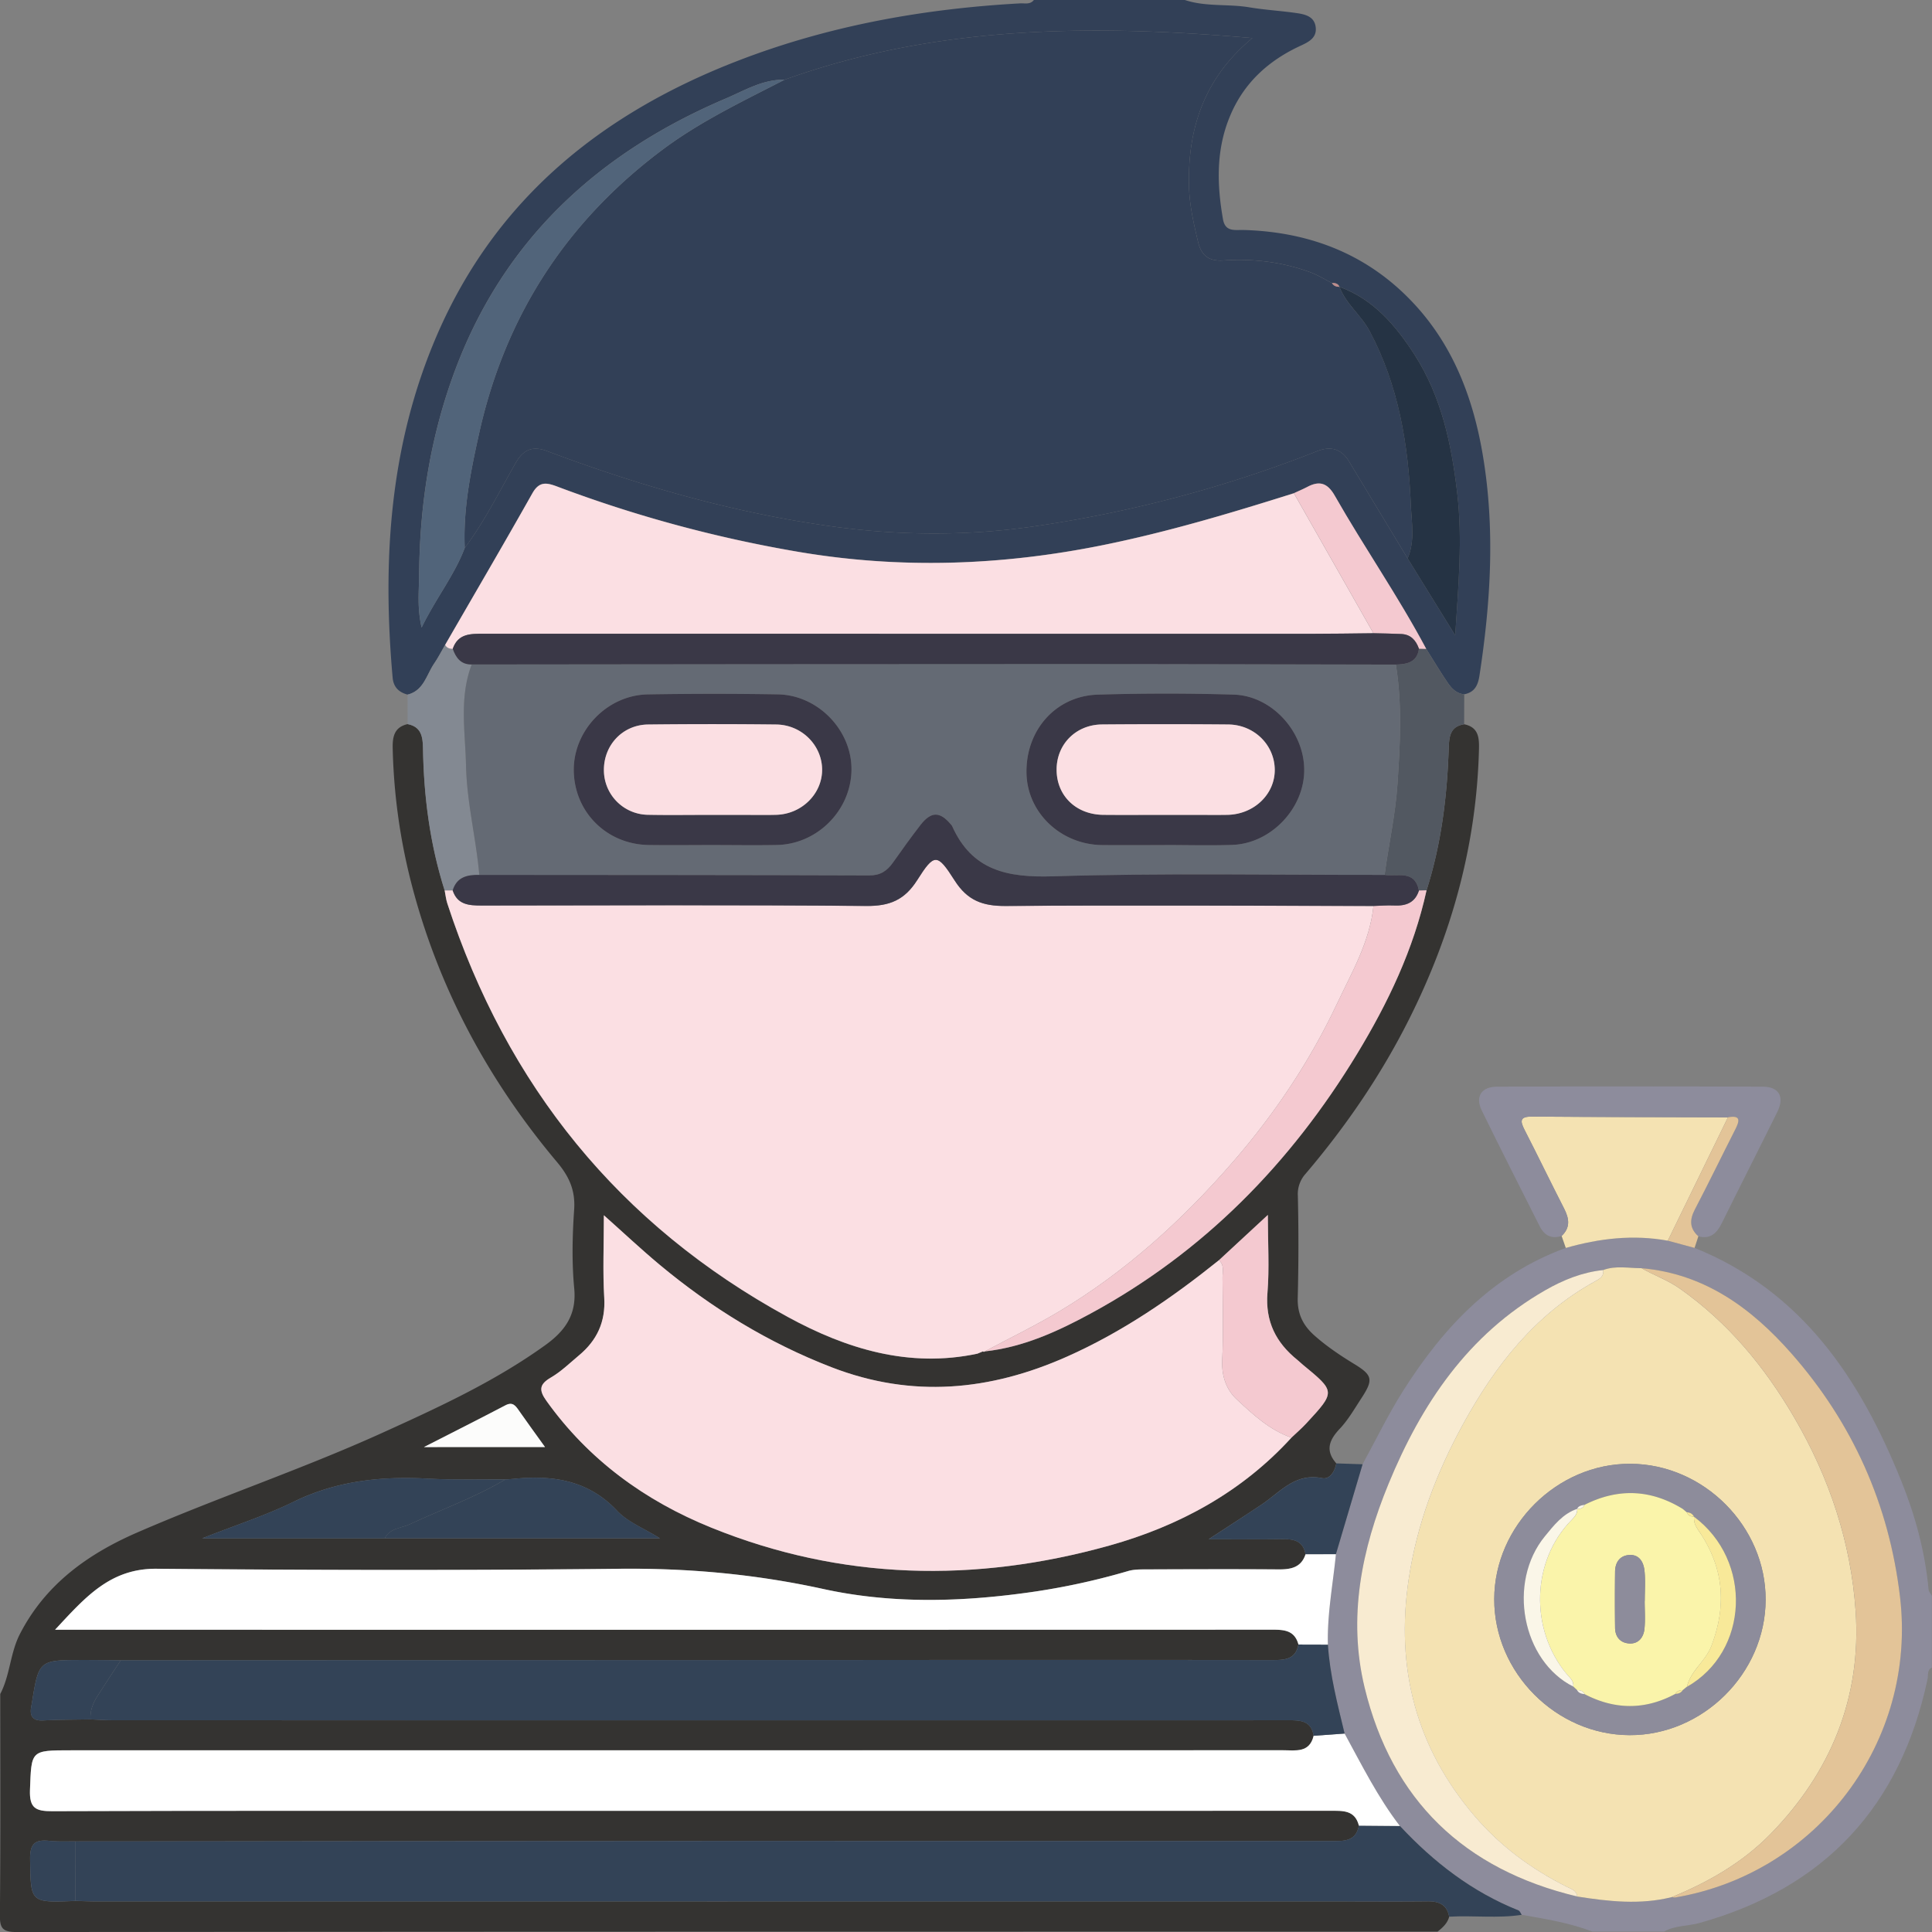 <svg xmlns="http://www.w3.org/2000/svg" width="72" height="72"><rect width="100%" height="100%" fill="#808080" stroke="none"/><g fill-rule="evenodd" clip-rule="evenodd"><path fill="#343331" d="M54.565 26.991c.558.114.563.533.551.977-.097 3.542-1.02 6.865-2.606 10.02-1.045 2.081-2.349 3.986-3.855 5.756a1.126 1.126 0 0 0-.288.818 77.278 77.278 0 0 1-.004 3.791c-.02.599.188 1.029.616 1.412.457.406.96.744 1.479 1.061.691.421.733.584.283 1.273-.257.391-.492.807-.809 1.143-.399.424-.554.813-.132 1.293-.056.306-.243.607-.531.55-1.011-.202-1.568.53-2.264.993-.617.412-1.243.814-1.962 1.284 1.018 0 1.904.009 2.79-.003.42-.006.74.093.819.564-.162.494-.546.566-1.002.563-1.64-.012-3.28-.006-4.919 0-.232.001-.476-.003-.693.062a25.783 25.783 0 0 1-3.962.833c-2.478.328-4.966.368-7.393-.164-2.528-.554-5.045-.783-7.627-.754-5.738.063-11.477.051-17.214-.001-1.734-.017-2.66 1.057-3.791 2.273h.864l18.129.001c8.76 0 17.518 0 26.279-.003.459 0 .912-.022 1.065.553-.103.557-.511.58-.961.579-3.865-.006-7.729-.005-11.593-.004L4.5 61.874c-.466-.004-.932-.013-1.399-.012-1.657.003-1.657.004-1.917 1.633-.003.024-.01.046-.014.069-.075.371.021.577.455.551.582-.032 1.165-.028 1.747-.039.28.011.561.033.841.033 10.028.002 20.056.002 30.084.002 4.57 0 9.138.002 13.708-.002.446-.002.863.007.95.578-.153.648-.676.539-1.131.539-15.06.002-30.119.002-45.179.002-1.513 0-1.472.001-1.528 1.481-.024.68.218.79.827.788 5.995-.021 11.991-.013 17.987-.013 9.883 0 19.768 0 29.65-.002.457 0 .915-.033 1.061.553-.113.605-.573.577-1.031.576-7.706-.002-15.411-.003-23.117-.001-7.892.002-15.786.009-23.679.014-.325-.004-.653.014-.975-.02-.523-.056-.728.097-.719.678.024 1.63-.004 1.63 1.691 1.56.258.006.515.018.773.018 15.433.001 30.866.001 46.3 0 1.101 0 2.201.009 3.301-.003.428-.006.737.112.821.575-.066.244-.242.404-.432.554-17.648 0-35.296-.002-52.944.016-.55 0-.641-.148-.635-.657.027-2.737.013-5.477.013-8.215.369-.704.367-1.523.733-2.235.952-1.854 2.533-2.983 4.37-3.782 3.001-1.305 6.112-2.347 9.096-3.697 2.111-.957 4.215-1.921 6.11-3.284.733-.527 1.174-1.128 1.082-2.11-.093-.976-.07-1.969-.003-2.948.048-.712-.187-1.229-.633-1.76-2.598-3.088-4.463-6.567-5.459-10.493a22.184 22.184 0 0 1-.67-4.921c-.011-.438.054-.8.554-.914.506.1.566.463.574.899.028 1.803.259 3.578.808 5.303.033.16.048.324.098.479 2.218 6.792 6.406 11.983 12.687 15.412 2.182 1.191 4.52 1.911 7.068 1.37l.207-.086.033.019.035-.018c1.423-.152 2.703-.738 3.934-1.405 4.221-2.286 7.463-5.6 9.938-9.678 1.154-1.901 2.11-3.903 2.591-6.099.552-1.727.77-3.508.828-5.31.016-.433.057-.8.575-.881zM18.833 55.134c-.958-.006-1.92.023-2.877-.029-1.749-.096-3.425.079-5.032.871-1.028.505-2.133.857-3.389 1.354h17.06c-.604-.378-1.202-.606-1.595-1.025-1.089-1.159-2.424-1.34-3.887-1.189-.092.008-.186.013-.28.018zm29.296-1.558c.185-.176.38-.343.553-.53 1.093-1.182 1.091-1.183-.124-2.183-.071-.059-.138-.126-.21-.184-.797-.644-1.198-1.434-1.113-2.499.074-.918.015-1.847.015-2.903-.674.624-1.248 1.154-1.822 1.687-1.755 1.408-3.599 2.676-5.667 3.595-2.873 1.276-5.771 1.553-8.766.396-2.363-.913-4.479-2.212-6.414-3.824-.685-.571-1.336-1.184-2.076-1.842 0 1.109-.043 2.095.014 3.073.054.904-.273 1.592-.943 2.15-.341.285-.665.603-1.043.823-.438.255-.453.473-.168.871 1.573 2.199 3.672 3.724 6.145 4.725 4.856 1.967 9.834 2.065 14.832.668 2.592-.725 4.934-1.991 6.787-4.023zm-32.329.352h4.511c-.349-.487-.667-.921-.974-1.362-.129-.186-.236-.334-.504-.192-.982.513-1.974 1.013-3.033 1.554z"/><path fill="#324057" d="M44.156 0c.781.26 1.606.14 2.403.273.575.096 1.161.129 1.738.211.326.047.685.118.735.527.05.4-.263.555-.571.697-1.189.55-2.104 1.379-2.618 2.609-.528 1.257-.495 2.549-.265 3.858.086.478.445.387.761.396 2.582.071 4.802.98 6.52 2.929 1.365 1.552 2.057 3.432 2.399 5.449.466 2.751.297 5.492-.123 8.232-.057.367-.186.619-.567.693-.34-.032-.52-.282-.684-.532-.254-.382-.49-.774-.734-1.162-1.043-1.96-2.313-3.785-3.41-5.713-.267-.467-.563-.564-1.017-.325-.163.086-.335.157-.503.236-2.357.743-4.722 1.451-7.148 1.94-3.771.76-7.544.89-11.346.24a48.564 48.564 0 0 1-8.964-2.43c-.399-.15-.67-.194-.922.253-1.066 1.892-2.165 3.765-3.25 5.647-.136.235-.261.479-.414.703-.286.421-.384 1.006-.989 1.154-.328-.087-.524-.281-.555-.635-.389-4.386-.113-8.687 1.664-12.788 2.2-5.073 6.154-8.245 11.194-10.194C30.871.96 34.402.326 38.015.126c.177-.01.381.055.518-.131C40.407 0 42.282 0 44.156 0zm5.763 10.689c-.056-.125-.161-.147-.281-.142-.269-.136-.528-.299-.808-.402-1.046-.384-2.133-.514-3.239-.439-.542.037-.825-.187-.946-.705-.161-.681-.319-1.364-.335-2.065-.052-2.15.569-4.033 2.363-5.518C40.689.9 34.877.943 29.237 2.972c-.805-.019-1.481.397-2.18.695-4.705 2-8.231 5.197-10.073 10.066-.935 2.473-1.345 5.046-1.364 7.682-.004.603-.081 1.215.092 1.972.542-1.109 1.226-1.954 1.607-2.967.745-.995 1.293-2.109 1.907-3.182.291-.509.649-.622 1.165-.428 3.397 1.279 6.868 2.275 10.472 2.787 2.517.358 5.043.387 7.549.036a47.08 47.08 0 0 0 10.672-2.819c.517-.202.909-.087 1.197.391.725 1.203 1.451 2.403 2.177 3.604l1.773 2.87c.122-1.9.275-3.586.075-5.298-.213-1.834-.587-3.6-1.589-5.16-.694-1.08-1.523-2.069-2.801-2.533l.003.001z"/><path fill="#8D8C9C" d="M50.779 54.569c.503-.919.959-1.867 1.52-2.75 1.495-2.357 3.347-4.329 6.055-5.313 1.249-.356 2.511-.505 3.801-.27l.997.269c4.006 1.618 6.169 4.88 7.702 8.684.523 1.298.89 2.648 1.019 4.052.007.081.08.153.122.231v2.671c-.186.095-.13.28-.161.433-1.004 4.735-3.82 7.776-8.491 9.086-.441.123-.917.089-1.329.322h-2.672c-.85-.326-1.742-.469-2.632-.624-.039-.057-.066-.142-.12-.164-1.729-.689-3.16-1.798-4.419-3.147-.823-1.067-1.419-2.271-2.061-3.444-.263-1.095-.552-2.186-.622-3.314-.03-1.135.188-2.246.297-3.367.33-1.119.662-2.236.994-3.355zm11.52 16.132c.048.004.096.019.141.011 5.279-.897 9.007-5.793 8.367-11.202-.405-3.436-1.763-6.478-4.05-9.074-1.486-1.688-3.236-2.969-5.581-3.174-.478.002-.96-.106-1.43.069-.78.082-1.49.369-2.164.756-2.878 1.65-4.611 4.234-5.838 7.216-1.004 2.442-1.52 4.98-.89 7.588 1.017 4.205 3.715 6.782 7.921 7.786 1.174.185 2.348.317 3.524.024z"/><path fill="#838992" d="M15.188 25.889c.604-.148.703-.733.989-1.154.153-.224.277-.468.414-.703.059.116.163.148.283.148.118.336.305.589.705.583-.474 1.24-.239 2.515-.212 3.783.031 1.373.375 2.701.494 4.06-.447-.009-.838.077-.987.579l-.301.001c-.549-1.726-.779-3.5-.808-5.303-.008-.437-.068-.8-.574-.899-.003-.366-.003-.731-.003-1.095z"/><path fill="#F4E2B2" d="M62.154 46.237c-1.29-.235-2.552-.087-3.801.27l-.156-.447c.332-.31.284-.644.096-1.014-.5-.978-.979-1.968-1.479-2.944-.176-.343-.163-.494.283-.49 2.433.019 4.866.02 7.299.027l-2.242 4.598z"/><path fill="#8D8C9C" d="M64.396 41.639c-2.433-.008-4.866-.009-7.299-.027-.446-.004-.459.147-.283.49.501.977.979 1.967 1.479 2.944.188.37.236.704-.096 1.014-.376.124-.643-.017-.813-.353-.726-1.44-1.458-2.879-2.166-4.328-.248-.51-.011-.88.571-.882 3.301-.013 6.602-.013 9.902 0 .611.002.821.38.546.938-.684 1.384-1.385 2.759-2.068 4.143-.187.378-.425.616-.877.496-.33-.295-.331-.613-.133-.996.516-.988 1.002-1.991 1.507-2.985.158-.311.228-.545-.27-.454z"/><path fill="#525861" d="M53.15 24.182c.244.388.48.78.734 1.162.164.25.344.5.684.532l-.003 1.115c-.519.081-.56.448-.574.879-.059 1.802-.276 3.583-.828 5.31l-.282.009c-.155-.789-.8-.506-1.281-.584.151-1.127.402-2.236.479-3.38.101-1.492.18-2.974-.06-4.457.412-.013.791-.079.86-.592l.271.006z"/><path fill="#334357" d="M50.779 54.569l-.995 3.354-1.131.001c-.079-.472-.399-.57-.819-.564-.886.012-1.772.003-2.79.003.719-.47 1.345-.872 1.962-1.284.695-.463 1.253-1.195 2.264-.993.288.058.476-.244.531-.55l.978.033z"/><path fill="#E3C498" d="M64.396 41.639c.498-.091.429.144.271.454-.505.994-.991 1.997-1.507 2.985-.198.383-.197.701.133.996l-.142.432-.997-.269 2.242-4.598z"/><path fill="#FBDFE3" d="M16.571 33.185l.301-.001c.177.535.604.563 1.075.563 4.779-.006 9.559-.026 14.337.016.865.009 1.425-.217 1.897-.96.639-1.01.748-1.011 1.396.009.476.748 1.044.958 1.904.952 4.567-.035 9.135-.007 13.704 0-.135 1.334-.811 2.479-1.362 3.649-1.009 2.139-2.314 4.09-3.87 5.883-1.897 2.185-4.01 4.102-6.496 5.586-.896.534-1.837.989-2.757 1.48l-.035.018-.034-.019c-.069.028-.136.058-.206.086-2.549.541-4.887-.179-7.068-1.37-6.281-3.429-10.469-8.62-12.687-15.412-.051-.156-.066-.32-.099-.48z"/><path fill="#FBDFE3" d="M48.129 53.576c-1.853 2.032-4.195 3.298-6.788 4.023-4.998 1.397-9.976 1.299-14.832-.668-2.472-1.001-4.572-2.525-6.145-4.725-.285-.398-.27-.616.168-.871.378-.221.703-.538 1.043-.823.67-.559.997-1.246.943-2.15-.058-.979-.014-1.964-.014-3.073.74.658 1.391 1.271 2.076 1.842 1.934 1.612 4.051 2.911 6.414 3.824 2.995 1.156 5.894.88 8.766-.396 2.068-.919 3.912-2.187 5.667-3.595.212.185.131.433.133.656.008 1.027.037 2.057-.011 3.082-.026.589.157 1.095.546 1.454.604.562 1.222 1.14 2.034 1.42z"/><path fill="#334357" d="M56.709 71.36c-.897.139-1.802.017-2.701.07-.084-.463-.394-.581-.821-.575-1.1.012-2.2.003-3.301.003-15.435.001-30.867.001-46.3 0-.258 0-.515-.012-.773-.018l.002-2.216c7.893-.005 15.787-.012 23.679-.014 7.706-.002 15.411-.001 23.117.001.458.001.918.029 1.031-.576l1.528.013c1.259 1.35 2.689 2.458 4.419 3.147.054.024.081.109.12.165z"/><path fill="#FFF" d="M52.17 68.049l-1.528-.013c-.146-.586-.604-.553-1.061-.553-9.883.002-19.767.002-29.65.002-5.996 0-11.992-.008-17.987.013-.609.002-.851-.108-.827-.788.056-1.48.015-1.481 1.528-1.481 15.06 0 30.119 0 45.179-.002.455 0 .978.109 1.131-.539l1.155-.083c.641 1.173 1.237 2.376 2.06 3.444z"/><path fill="#334357" d="M50.109 64.604l-1.155.083c-.087-.571-.504-.58-.95-.578-4.569.004-9.138.002-13.708.002-10.028 0-20.056 0-30.084-.002-.281 0-.561-.022-.841-.033-.02-.316.09-.6.254-.859.286-.45.583-.896.875-1.343l31.336-.012c3.865-.001 7.728-.002 11.593.004.45.001.858-.022.961-.579.365.002.73.002 1.097.003.071 1.129.36 2.22.622 3.314z"/><path fill="#FFF" d="M49.487 61.29l-1.097-.003c-.153-.575-.606-.553-1.065-.553-8.761.003-17.519.003-26.279.003l-18.129-.001h-.864c1.13-1.217 2.056-2.29 3.791-2.273 5.737.052 11.476.064 17.214.001 2.582-.029 5.099.2 7.627.754 2.426.532 4.915.492 7.393.164a25.783 25.783 0 0 0 3.962-.833c.218-.064.461-.061.693-.062 1.639-.006 3.279-.012 4.919 0 .456.003.84-.069 1.002-.563l1.131-.001c-.11 1.121-.328 2.232-.298 3.367z"/><path fill="#F4C9D0" d="M36.7 50.361c.92-.491 1.862-.946 2.757-1.48 2.486-1.484 4.599-3.401 6.496-5.586 1.556-1.793 2.861-3.744 3.87-5.883.552-1.171 1.228-2.315 1.362-3.649.255-.007.512-.03.766-.018.441.022.783-.098.93-.557.095-.002.188-.005.282-.009-.48 2.196-1.437 4.197-2.591 6.099-2.476 4.078-5.718 7.392-9.938 9.678-1.232.667-2.511 1.253-3.934 1.405zM48.129 53.576c-.812-.28-1.43-.858-2.034-1.42-.389-.359-.572-.865-.546-1.454.048-1.025.019-2.055.011-3.082-.002-.224.079-.472-.133-.656l1.822-1.687c0 1.057.06 1.985-.015 2.903-.085 1.065.316 1.855 1.113 2.499.072.058.139.125.21.184 1.215 1 1.217 1.001.124 2.183-.172.187-.368.354-.552.53z"/><path fill="#334357" d="M18.833 55.134c.094-.005.188-.01.279-.02 1.462-.15 2.797.03 3.887 1.189.394.419.991.647 1.595 1.025H14.34c.188-.384.605-.373.924-.521 1.191-.556 2.434-.999 3.569-1.673z"/><path fill="#334357" d="M18.833 55.134c-1.135.674-2.378 1.117-3.568 1.674-.319.148-.736.138-.924.521H7.535c1.256-.496 2.361-.849 3.389-1.354 1.607-.792 3.284-.967 5.032-.871.957.053 1.919.024 2.877.03zM4.5 61.874c-.292.447-.589.893-.875 1.343-.164.26-.274.543-.254.859-.582.011-1.165.007-1.747.039-.435.026-.53-.18-.455-.551.004-.023.011-.045.014-.069.261-1.629.261-1.63 1.917-1.633.468-.001.934.008 1.4.012z"/><path fill="#FCFCFB" d="M15.8 53.928c1.06-.541 2.051-1.041 3.033-1.555.268-.142.375.007.504.192.307.441.625.875.974 1.362l-4.511.001z"/><path fill="#334357" d="M2.815 68.625l-.002 2.216c-1.696.07-1.667.07-1.691-1.56-.01-.581.195-.733.718-.677.322.034.65.016.975.021z"/><path fill="#FBE9E2" d="M36.425 50.446c.07-.028.137-.058.206-.086a9.81 9.81 0 0 1-.206.086z"/><path fill="#324057" d="M29.237 2.972C34.877.943 40.689.9 46.673 1.419c-1.794 1.485-2.415 3.368-2.363 5.518.016.701.174 1.384.335 2.065.121.519.404.742.946.705 1.106-.075 2.193.055 3.239.439.279.103.539.266.808.402.063.109.163.143.281.142l-.002-.001c.242.643.811 1.059 1.13 1.659 1.077 2.026 1.436 4.22 1.531 6.469.028.659.161 1.345-.12 1.993-.726-1.201-1.452-2.401-2.177-3.604-.288-.478-.681-.593-1.197-.391a47.08 47.08 0 0 1-10.672 2.819c-2.506.351-5.033.322-7.549-.036-3.604-.512-7.075-1.508-10.472-2.787-.515-.194-.874-.081-1.165.428-.613 1.073-1.162 2.187-1.907 3.182-.063-1.457.225-2.87.538-4.279.973-4.371 3.254-7.89 6.841-10.57 1.409-1.053 2.989-1.8 4.539-2.6z"/><path fill="#FBDFE3" d="M16.873 24.18c-.12 0-.224-.033-.283-.148 1.086-1.882 2.184-3.755 3.25-5.647.252-.448.522-.404.922-.253a48.564 48.564 0 0 0 8.964 2.43c3.801.649 7.575.52 11.346-.24 2.427-.49 4.791-1.197 7.148-1.94l2.964 5.219c-.773.006-1.546.021-2.317.021-10.282.001-20.565.001-30.847-.002-.485-.002-.952-.012-1.147.56z"/><path fill="#51647A" d="M29.237 2.972c-1.551.8-3.13 1.546-4.538 2.599-3.587 2.681-5.869 6.199-6.841 10.57-.313 1.409-.601 2.822-.538 4.279-.382 1.014-1.066 1.858-1.607 2.967-.172-.757-.096-1.37-.092-1.972.02-2.636.429-5.208 1.364-7.682 1.841-4.87 5.368-8.066 10.073-10.066.698-.298 1.374-.713 2.179-.695z"/><path fill="#253344" d="M52.458 20.81c.281-.648.148-1.334.12-1.993-.096-2.249-.454-4.442-1.531-6.469-.319-.601-.888-1.016-1.13-1.659 1.277.464 2.106 1.454 2.801 2.533 1.002 1.561 1.376 3.326 1.589 5.16.2 1.711.047 3.398-.075 5.298l-1.774-2.87z"/><path fill="#F4C9D0" d="M51.185 23.599l-2.964-5.219c.168-.079.34-.149.503-.236.453-.239.75-.142 1.017.325 1.098 1.928 2.367 3.752 3.41 5.713l-.271-.007c-.11-.308-.3-.528-.649-.547-.349-.017-.699-.02-1.046-.029z"/><path fill="#BE8D8D" d="M49.919 10.689c-.118.001-.218-.033-.281-.142.12-.005.225.018.281.142z"/><path fill="#F4E2B2" d="M59.746 47.331c.47-.176.952-.067 1.43-.069.461.266.968.437 1.413.751 1.812 1.274 3.176 2.924 4.284 4.827 1.305 2.237 2.108 4.646 2.281 7.204.219 3.214-.925 6.003-3.172 8.303-1.034 1.059-2.312 1.795-3.684 2.354-1.176.293-2.35.161-3.523-.024-.021-.234-.227-.281-.387-.362-1.302-.655-2.451-1.493-3.412-2.61-2.209-2.572-2.973-5.537-2.479-8.85.307-2.053 1.034-3.966 2.029-5.784 1.198-2.186 2.689-4.094 4.921-5.32.172-.095.335-.183.299-.42zm.981 17.333c2.735.01 5.063-2.304 5.073-5.041.011-2.734-2.303-5.061-5.043-5.072-2.729-.012-5.064 2.309-5.071 5.041-.008 2.736 2.303 5.061 5.041 5.072z"/><path fill="#F8EBD1" d="M59.746 47.331c.036.237-.127.325-.298.419-2.231 1.227-3.723 3.135-4.921 5.32-.995 1.818-1.723 3.731-2.029 5.784-.494 3.313.27 6.277 2.479 8.85.961 1.117 2.11 1.955 3.412 2.61.16.081.365.128.387.362-4.206-1.004-6.904-3.581-7.921-7.786-.63-2.607-.114-5.146.89-7.588 1.227-2.981 2.96-5.565 5.838-7.216.673-.386 1.383-.673 2.163-.755z"/><path fill="#E3C498" d="M62.299 70.701c1.372-.56 2.649-1.296 3.684-2.354 2.247-2.3 3.391-5.089 3.172-8.303-.173-2.558-.977-4.967-2.281-7.204-1.108-1.903-2.473-3.553-4.284-4.827-.445-.314-.952-.485-1.413-.751 2.345.205 4.095 1.486 5.581 3.174 2.287 2.597 3.645 5.639 4.05 9.074.64 5.409-3.088 10.305-8.367 11.202-.046.008-.094-.007-.142-.011z"/><path fill="#646A74" d="M52.02 24.767c.239 1.483.16 2.965.06 4.457-.077 1.144-.328 2.253-.479 3.381-4.12.004-8.242-.075-12.359.053-1.7.052-3.014-.214-3.755-1.871-.01-.021-.027-.038-.042-.057-.411-.494-.738-.499-1.136.012-.358.461-.695.938-1.034 1.413-.216.303-.467.472-.873.47-4.846-.017-9.693-.016-14.54-.02-.118-1.359-.463-2.687-.494-4.06-.027-1.268-.262-2.543.212-3.783 7.217-.007 14.432-.016 21.649-.016 4.261 0 8.526.014 12.791.021zm-8.629 6.727v-.003c.843 0 1.688.024 2.529-.004 1.451-.049 2.698-1.375 2.683-2.816-.013-1.425-1.22-2.748-2.636-2.785a85.364 85.364 0 0 0-5.06.001c-1.582.052-2.698 1.348-2.653 2.952.041 1.46 1.284 2.637 2.818 2.654.773.008 1.545.001 2.319.001zm-16.894-.002c.82 0 1.639.014 2.459-.002 1.507-.031 2.757-1.295 2.775-2.793.02-1.477-1.242-2.795-2.746-2.82a144.97 144.97 0 0 0-4.846.001c-1.53.028-2.79 1.367-2.757 2.867.035 1.538 1.24 2.726 2.797 2.746.772.011 1.546.003 2.318.001z"/><path fill="#3A3847" d="M17.859 32.605c4.847.004 9.694.003 14.54.02.406.002.657-.167.873-.47.338-.476.676-.952 1.034-1.413.398-.511.726-.506 1.136-.012.015.019.033.035.042.057.741 1.657 2.055 1.923 3.755 1.871 4.117-.128 8.239-.048 12.359-.053.481.077 1.126-.206 1.281.583-.146.458-.488.579-.93.557-.254-.012-.511.011-.766.018-4.569-.007-9.137-.035-13.704 0-.859.006-1.428-.204-1.904-.952-.648-1.02-.757-1.019-1.396-.009-.472.743-1.032.969-1.897.96-4.778-.042-9.558-.022-14.337-.016-.472 0-.898-.028-1.075-.563.151-.501.543-.586.989-.578zM52.02 24.767c-4.265-.007-8.529-.021-12.793-.02-7.217 0-14.432.009-21.649.016-.4.006-.587-.247-.705-.583.195-.572.663-.562 1.148-.562 10.282.003 20.564.003 30.847.002.771 0 1.544-.014 2.317-.021.348.009.697.012 1.046.029.35.019.539.239.649.547-.069.513-.448.579-.86.592z"/><path fill="#8D8C9B" d="M60.727 64.664c-2.737-.011-5.049-2.336-5.041-5.072.007-2.732 2.343-5.053 5.071-5.041 2.74.012 5.054 2.338 5.043 5.072-.01 2.737-2.338 5.051-5.073 5.041zm1.986-1.682l.157-.129-.002.01c2.313-1.314 2.455-4.699.265-6.338l-.002-.002c-.055-.11-.147-.159-.268-.164l.009.01-.157-.134c-1.192-.734-2.414-.787-3.665-.155-.111.02-.227.034-.279.157l.008-.007c-.537.18-.87.614-1.203 1.022-1.411 1.722-.85 4.646 1.058 5.603l-.004-.005.152.142-.01-.007c.06.118.17.139.284.153 1.128.585 2.254.594 3.378-.012.114-.002.214-.036.276-.143l.003-.001z"/><path fill="#3A3847" d="M43.391 31.494c-.773 0-1.546.007-2.318-.001-1.534-.017-2.777-1.194-2.818-2.654-.045-1.604 1.071-2.9 2.653-2.952a85.364 85.364 0 0 1 5.06-.001c1.416.037 2.623 1.36 2.636 2.785.016 1.441-1.231 2.767-2.683 2.816-.842.028-1.687.004-2.529.004l-.001.003zm-.032-1.125h1.192c.396-.001.794.005 1.191-.002.999-.019 1.783-.78 1.764-1.705-.02-.914-.773-1.654-1.735-1.663a282.85 282.85 0 0 0-4.697-.001c-.974.007-1.691.73-1.697 1.672-.007.976.716 1.686 1.738 1.697.748.008 1.496.001 2.244.002zM26.497 31.492c-.772.001-1.546.01-2.317-.001-1.558-.021-2.762-1.208-2.797-2.746-.033-1.5 1.227-2.839 2.757-2.867a144.97 144.97 0 0 1 4.846-.001c1.504.025 2.766 1.344 2.746 2.82-.019 1.498-1.268 2.762-2.775 2.793-.821.016-1.64.002-2.46.002zm-.026-1.123h1.192c.421-.001.842.008 1.262-.003.952-.024 1.716-.782 1.713-1.684-.004-.908-.761-1.673-1.716-1.682a210.417 210.417 0 0 0-4.767 0c-.954.01-1.664.773-1.649 1.72a1.664 1.664 0 0 0 1.651 1.645c.771.015 1.543.003 2.314.004z"/><path fill="#FAF4AA" d="M62.435 63.126c-1.124.605-2.25.597-3.378.012-.057-.122-.161-.153-.284-.153l.01.007a19.737 19.737 0 0 1-.152-.142l.003.006c.026-.216-.135-.334-.252-.475-1.383-1.68-1.304-4.212.183-5.73.114-.118.227-.237.215-.42l-.008.007c.122 0 .228-.031.279-.157 1.251-.632 2.473-.579 3.665.155l.157.134-.009-.01c.045.128.149.157.268.164l.002.002c-.031.256.117.435.246.631.866 1.322.965 2.698.4 4.181-.221.58-.778.921-.911 1.526l.002-.01-.157.129-.002.001c-.116.005-.217.032-.277.142zm-1.143-3.468h.003c0-.372.029-.747-.009-1.115-.031-.315-.185-.612-.561-.593-.354.019-.531.271-.536.616a81.36 81.36 0 0 0 0 2.096c.005.359.216.579.559.586.326.007.506-.245.536-.543.035-.346.008-.698.008-1.047z"/><path fill="#FAF6E8" d="M58.778 56.23c.012.183-.101.302-.215.42-1.486 1.519-1.565 4.051-.183 5.73.117.141.278.259.252.475-1.907-.956-2.469-3.881-1.058-5.603.334-.407.667-.842 1.204-1.022z"/><path fill="#F8E999" d="M62.868 62.863c.133-.605.69-.946.911-1.526.564-1.482.466-2.858-.4-4.181-.129-.196-.277-.375-.246-.631 2.19 1.639 2.049 5.024-.265 6.338z"/><path fill="#FAF6E8" d="M59.05 56.08c-.052.126-.157.157-.279.157.052-.123.167-.137.279-.157z"/><path fill="#F8E999" d="M63.131 56.523c-.118-.007-.223-.036-.268-.164.12.005.213.054.268.164z"/><path fill="#FAF6E8" d="M58.772 62.984c.123 0 .228.031.284.153-.114-.014-.224-.034-.284-.153z"/><path fill="#F8E999" d="M62.435 63.126c.061-.11.161-.137.276-.143-.063.107-.162.141-.276.143zM62.872 56.369l-.157-.134.157.134zM62.713 62.982z"/><path fill="#FAF6E8" d="M58.63 62.85l.152.142c-.051-.048-.1-.095-.152-.142z"/><path fill="#FBDFE3" d="M43.359 30.368c-.748 0-1.496.006-2.244-.001-1.022-.011-1.745-.722-1.738-1.697.006-.942.724-1.665 1.697-1.672a282.85 282.85 0 0 1 4.697.001c.962.009 1.716.75 1.735 1.663.02.925-.765 1.687-1.764 1.705-.397.007-.795.001-1.191.002l-1.192-.001zM26.471 30.368c-.771 0-1.542.012-2.314-.003a1.664 1.664 0 0 1-1.651-1.645c-.014-.947.695-1.71 1.649-1.72 1.589-.018 3.178-.018 4.767 0 .955.009 1.711.774 1.716 1.682.002.902-.762 1.66-1.713 1.684-.419.011-.84.002-1.262.003l-1.192-.001z"/><path fill="#8D8C9B" d="M61.292 59.658c0 .349.027.701-.008 1.047-.03.298-.21.55-.536.543-.343-.007-.554-.227-.559-.586a81.36 81.36 0 0 1 0-2.096c.005-.345.183-.598.536-.616.376-.02.529.277.561.593.038.368.009.743.009 1.115h-.003z"/></g></svg>